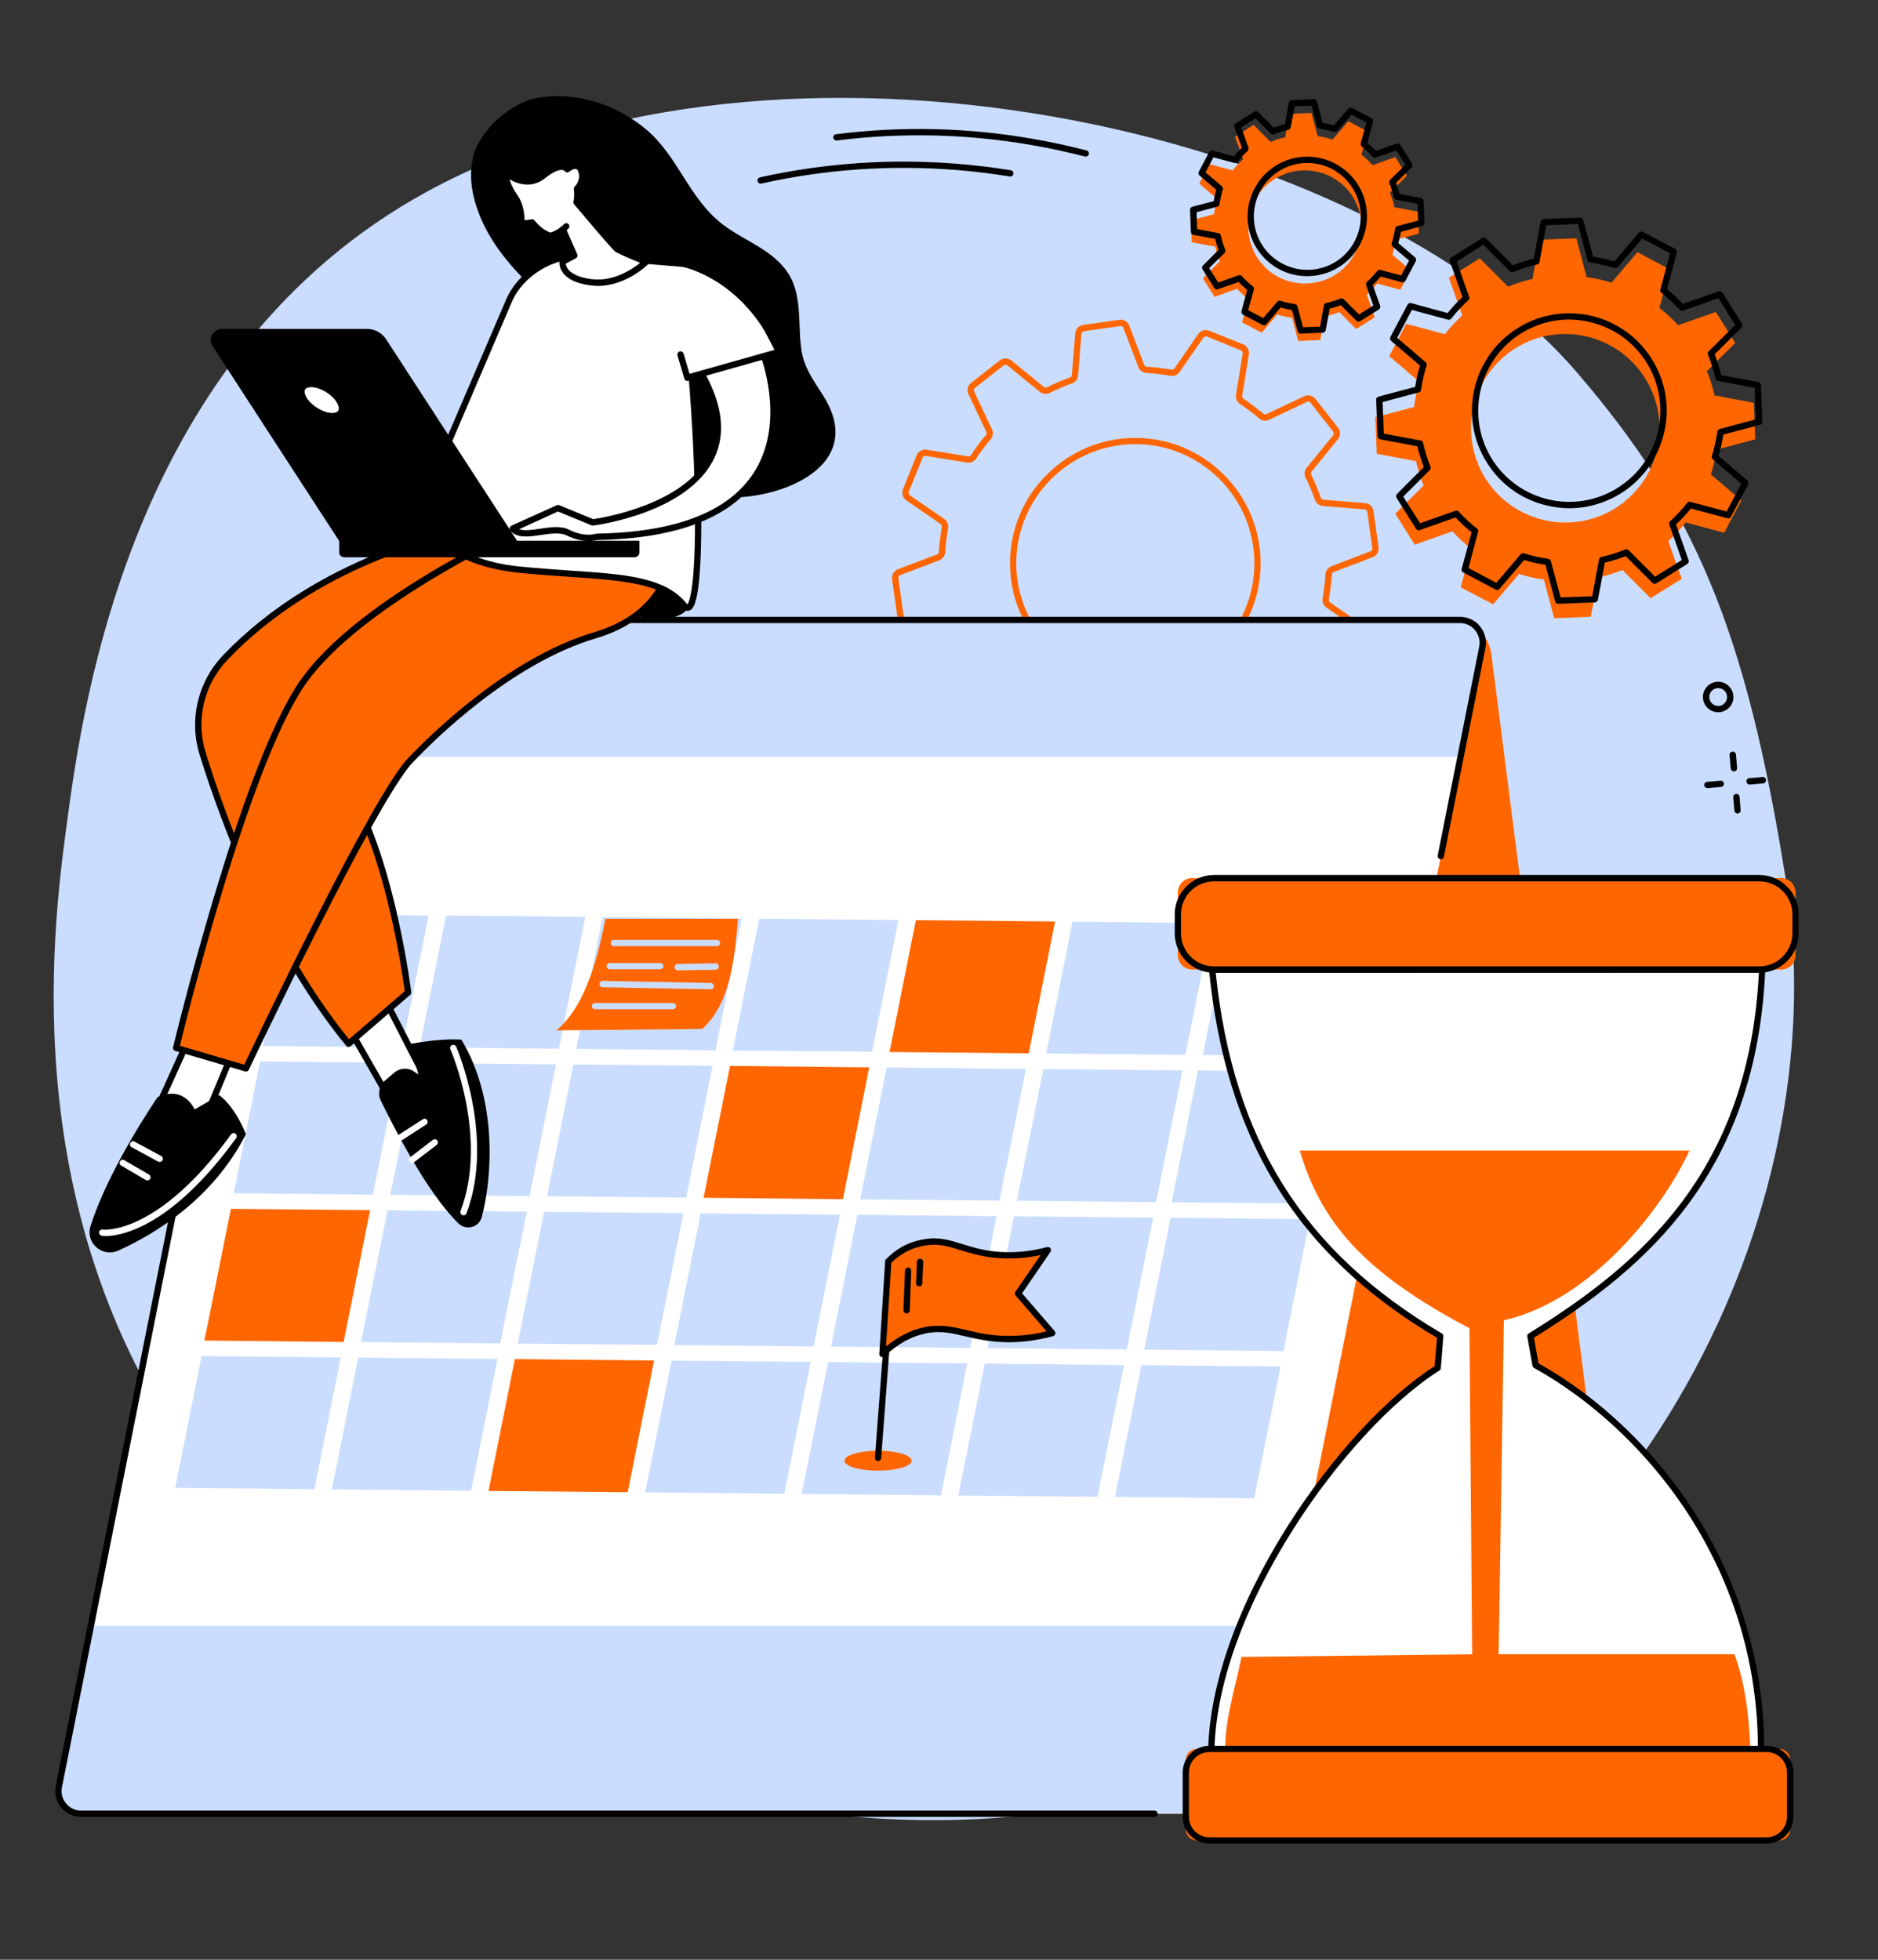 <svg xmlns="http://www.w3.org/2000/svg" xmlns:xlink="http://www.w3.org/1999/xlink" width="69" zoomAndPan="magnify" viewBox="0 0 51.75 54" height="72" preserveAspectRatio="xMidYMid meet" version="1.0"><rect x="0" y="0" width="51.75" height="54" fill="#333333" stroke="none"/><defs><clipPath id="ba76e74f92"><path d="M 9.918 18.93 L 10.266 18.93 L 10.266 19.18 L 9.918 19.18 Z M 9.918 18.93 " clip-rule="nonzero"/></clipPath><clipPath id="f0ca73fb4e"><path d="M 10.246 19.094 C 9.586 19.316 10.172 18.949 10.172 18.949 " clip-rule="nonzero"/></clipPath></defs><path fill="#caddff" d="M 11.766 5.281 C 21.434 0 37.543 3.387 43.457 10.266 C 46.68 14.016 48.105 17.297 49.211 24.246 C 50.582 32.875 45.723 43.672 35.43 48.148 C 24.223 53.016 11.695 48.402 5.832 40.91 C 0.348 33.902 1.445 25.656 1.84 22.707 C 2.297 19.25 3.668 9.703 11.766 5.281 " fill-opacity="1" fill-rule="nonzero"/><path fill="#ff6600" d="M 31.285 12.238 C 29.477 12.238 28.004 13.711 28.004 15.52 C 28.004 17.328 29.477 18.801 31.285 18.801 C 33.094 18.801 34.566 17.328 34.566 15.52 C 34.566 13.711 33.094 12.238 31.285 12.238 Z M 31.285 18.973 C 29.379 18.973 27.832 17.426 27.832 15.52 C 27.832 13.617 29.379 12.066 31.285 12.066 C 33.188 12.066 34.738 13.617 34.738 15.52 C 34.738 17.426 33.188 18.973 31.285 18.973 Z M 30.273 20.68 C 30.289 20.68 30.305 20.684 30.32 20.684 C 30.535 20.723 30.754 20.75 30.977 20.762 C 31.078 20.77 31.168 20.832 31.203 20.926 L 31.609 22.004 C 31.625 22.039 31.66 22.062 31.699 22.055 L 32.695 21.914 C 32.734 21.91 32.766 21.879 32.766 21.84 L 32.859 20.691 C 32.871 20.594 32.938 20.504 33.031 20.473 C 33.242 20.398 33.445 20.312 33.641 20.215 C 33.73 20.168 33.84 20.18 33.918 20.246 L 34.805 20.973 C 34.836 20.996 34.879 20.996 34.91 20.973 L 35.703 20.352 C 35.734 20.328 35.742 20.285 35.727 20.25 L 35.234 19.211 C 35.191 19.121 35.207 19.012 35.273 18.934 C 35.414 18.766 35.547 18.59 35.668 18.406 C 35.723 18.32 35.824 18.277 35.922 18.293 L 37.059 18.477 C 37.098 18.484 37.133 18.465 37.148 18.426 L 37.523 17.492 C 37.539 17.457 37.527 17.418 37.496 17.395 L 36.551 16.742 C 36.469 16.684 36.426 16.582 36.445 16.484 C 36.484 16.27 36.512 16.047 36.523 15.828 C 36.531 15.727 36.594 15.637 36.688 15.602 L 37.762 15.191 C 37.801 15.18 37.82 15.141 37.816 15.105 L 37.676 14.105 C 37.672 14.066 37.641 14.039 37.602 14.035 L 36.453 13.941 C 36.355 13.934 36.266 13.867 36.234 13.77 C 36.16 13.562 36.074 13.355 35.977 13.164 C 35.93 13.07 35.941 12.965 36.008 12.887 L 36.734 11.996 C 36.758 11.965 36.758 11.922 36.734 11.891 L 36.113 11.098 C 36.09 11.066 36.047 11.059 36.012 11.074 L 34.973 11.566 C 34.883 11.609 34.773 11.594 34.695 11.531 C 34.531 11.387 34.352 11.254 34.172 11.133 C 34.086 11.078 34.043 10.977 34.059 10.879 L 34.242 9.742 C 34.25 9.703 34.227 9.668 34.191 9.652 L 33.258 9.273 C 33.223 9.262 33.18 9.273 33.16 9.305 L 32.504 10.25 C 32.449 10.332 32.348 10.375 32.246 10.355 C 32.035 10.316 31.812 10.289 31.594 10.277 C 31.492 10.27 31.402 10.207 31.367 10.113 L 30.957 9.035 C 30.945 9 30.91 8.98 30.871 8.984 L 29.875 9.125 C 29.836 9.133 29.805 9.16 29.801 9.199 L 29.707 10.348 C 29.699 10.449 29.633 10.535 29.535 10.566 C 29.328 10.641 29.125 10.727 28.93 10.824 C 28.84 10.871 28.73 10.859 28.652 10.797 L 27.762 10.07 C 27.734 10.043 27.691 10.043 27.66 10.066 L 26.867 10.688 C 26.836 10.715 26.824 10.754 26.844 10.789 L 27.336 11.832 C 27.379 11.922 27.363 12.031 27.297 12.105 C 27.156 12.273 27.023 12.449 26.902 12.633 C 26.848 12.719 26.746 12.762 26.645 12.746 L 25.512 12.562 C 25.473 12.555 25.434 12.578 25.422 12.613 L 25.043 13.547 C 25.031 13.582 25.043 13.625 25.074 13.648 L 26.02 14.301 C 26.102 14.355 26.141 14.457 26.125 14.559 C 26.086 14.77 26.059 14.992 26.047 15.215 C 26.039 15.316 25.977 15.402 25.883 15.438 L 24.805 15.848 C 24.77 15.859 24.746 15.898 24.754 15.938 L 24.895 16.934 C 24.898 16.973 24.93 17.004 24.969 17.004 L 26.117 17.098 C 26.215 17.105 26.301 17.176 26.336 17.27 C 26.41 17.48 26.496 17.684 26.594 17.879 C 26.637 17.969 26.625 18.078 26.562 18.156 L 25.836 19.047 C 25.812 19.074 25.812 19.117 25.836 19.148 L 26.457 19.941 C 26.48 19.973 26.523 19.984 26.559 19.965 L 27.598 19.473 C 27.688 19.43 27.797 19.445 27.871 19.512 C 28.039 19.652 28.219 19.785 28.398 19.906 C 28.484 19.961 28.527 20.062 28.512 20.164 L 28.328 21.297 C 28.32 21.336 28.344 21.375 28.379 21.391 L 29.312 21.766 C 29.348 21.781 29.391 21.766 29.41 21.734 L 30.062 20.789 C 30.113 20.719 30.191 20.68 30.273 20.68 Z M 31.688 22.23 C 31.582 22.23 31.488 22.168 31.449 22.066 L 31.039 20.988 C 31.027 20.961 31 20.938 30.969 20.938 C 30.738 20.922 30.512 20.895 30.289 20.855 C 30.258 20.852 30.227 20.863 30.207 20.891 L 29.555 21.836 C 29.484 21.934 29.359 21.973 29.246 21.926 L 28.312 21.551 C 28.199 21.504 28.137 21.391 28.156 21.27 L 28.34 20.133 C 28.348 20.102 28.332 20.07 28.305 20.051 C 28.113 19.93 27.934 19.789 27.758 19.645 C 27.734 19.621 27.699 19.617 27.672 19.629 L 26.633 20.121 C 26.523 20.176 26.395 20.145 26.32 20.051 L 25.699 19.258 C 25.625 19.16 25.625 19.027 25.703 18.934 L 26.43 18.043 C 26.449 18.02 26.453 17.984 26.438 17.957 C 26.336 17.754 26.246 17.543 26.172 17.328 C 26.16 17.297 26.133 17.273 26.102 17.273 L 24.957 17.18 C 24.836 17.168 24.738 17.078 24.723 16.957 L 24.582 15.961 C 24.562 15.84 24.633 15.727 24.746 15.684 L 25.82 15.277 C 25.848 15.266 25.871 15.238 25.871 15.203 C 25.887 14.977 25.914 14.746 25.953 14.527 C 25.961 14.492 25.945 14.461 25.922 14.441 L 24.977 13.789 C 24.875 13.723 24.84 13.594 24.883 13.48 L 25.258 12.547 C 25.305 12.438 25.418 12.371 25.539 12.391 L 26.676 12.574 C 26.707 12.582 26.738 12.566 26.758 12.539 C 26.879 12.348 27.02 12.164 27.164 11.992 C 27.188 11.969 27.191 11.934 27.18 11.906 L 26.688 10.863 C 26.633 10.754 26.664 10.625 26.758 10.551 L 27.551 9.93 C 27.648 9.855 27.777 9.859 27.871 9.934 L 28.762 10.66 C 28.789 10.68 28.82 10.684 28.852 10.672 C 29.051 10.57 29.262 10.48 29.48 10.402 C 29.512 10.395 29.531 10.367 29.535 10.332 L 29.629 9.188 C 29.637 9.066 29.73 8.969 29.848 8.953 L 30.844 8.812 C 30.965 8.793 31.078 8.863 31.121 8.977 L 31.527 10.051 C 31.539 10.082 31.57 10.102 31.602 10.105 C 31.832 10.117 32.059 10.145 32.277 10.184 C 32.312 10.191 32.344 10.18 32.363 10.152 L 33.016 9.207 C 33.082 9.105 33.211 9.07 33.324 9.113 L 34.258 9.488 C 34.367 9.535 34.434 9.652 34.414 9.77 L 34.23 10.906 C 34.223 10.938 34.238 10.969 34.266 10.988 C 34.453 11.113 34.637 11.25 34.809 11.398 C 34.836 11.418 34.867 11.426 34.898 11.41 L 35.938 10.918 C 36.047 10.867 36.176 10.895 36.25 10.992 L 36.871 11.785 C 36.945 11.879 36.945 12.012 36.867 12.105 L 36.141 12.996 C 36.121 13.02 36.117 13.055 36.133 13.086 C 36.234 13.285 36.32 13.496 36.398 13.711 C 36.41 13.746 36.438 13.766 36.469 13.77 L 37.613 13.863 C 37.734 13.871 37.832 13.961 37.848 14.082 L 37.988 15.078 C 38.004 15.199 37.938 15.312 37.824 15.355 L 36.75 15.762 C 36.719 15.773 36.699 15.805 36.699 15.836 C 36.684 16.066 36.656 16.293 36.617 16.516 C 36.609 16.547 36.625 16.578 36.648 16.598 L 37.594 17.25 C 37.695 17.32 37.73 17.445 37.688 17.559 L 37.309 18.492 C 37.266 18.605 37.148 18.668 37.031 18.648 L 35.895 18.465 C 35.863 18.461 35.832 18.473 35.812 18.504 C 35.688 18.691 35.551 18.875 35.402 19.047 C 35.383 19.074 35.379 19.105 35.391 19.137 L 35.883 20.176 C 35.934 20.285 35.906 20.414 35.809 20.488 L 35.016 21.109 C 34.922 21.184 34.789 21.184 34.695 21.105 L 33.809 20.379 C 33.781 20.359 33.746 20.355 33.719 20.371 C 33.516 20.473 33.305 20.559 33.09 20.637 C 33.059 20.648 33.035 20.676 33.035 20.707 L 32.941 21.855 C 32.93 21.973 32.84 22.07 32.719 22.086 L 31.723 22.227 C 31.711 22.23 31.699 22.23 31.688 22.23 " fill-opacity="1" fill-rule="nonzero"/><path fill="#ff6600" d="M 34.637 7.086 C 34.18 6.355 34.398 5.395 35.125 4.934 C 35.855 4.477 36.816 4.695 37.277 5.422 C 37.734 6.152 37.516 7.113 36.789 7.574 C 36.059 8.031 35.098 7.812 34.637 7.086 Z M 37.371 9.066 L 37.883 8.742 L 37.664 8.121 C 37.77 8.023 37.863 7.922 37.949 7.812 L 38.586 7.984 L 38.871 7.449 L 38.367 7.016 C 38.41 6.883 38.441 6.746 38.461 6.605 L 39.098 6.438 L 39.078 5.832 L 38.426 5.711 C 38.398 5.574 38.355 5.441 38.301 5.309 L 38.77 4.84 L 38.449 4.328 L 37.824 4.551 C 37.727 4.445 37.625 4.348 37.516 4.262 L 37.688 3.625 L 37.152 3.34 L 36.723 3.844 C 36.586 3.801 36.449 3.77 36.309 3.75 L 36.141 3.113 L 35.535 3.137 L 35.414 3.785 C 35.277 3.812 35.145 3.855 35.012 3.91 L 34.543 3.441 L 34.031 3.766 L 34.254 4.387 C 34.148 4.484 34.051 4.586 33.965 4.695 L 33.328 4.523 L 33.047 5.059 L 33.547 5.488 C 33.504 5.625 33.473 5.762 33.453 5.902 L 32.816 6.07 L 32.84 6.676 L 33.488 6.797 C 33.52 6.934 33.559 7.066 33.613 7.199 L 33.145 7.668 L 33.469 8.18 L 34.09 7.957 C 34.188 8.062 34.289 8.16 34.398 8.246 L 34.227 8.883 L 34.766 9.168 L 35.195 8.664 C 35.328 8.707 35.465 8.738 35.605 8.758 L 35.773 9.395 L 36.379 9.371 L 36.5 8.723 C 36.637 8.695 36.77 8.652 36.902 8.598 L 37.371 9.066 " fill-opacity="1" fill-rule="nonzero"/><path fill="#000000" d="M 34.777 6.746 C 35.211 7.434 36.121 7.641 36.809 7.211 C 37.496 6.777 37.703 5.867 37.27 5.18 C 37.059 4.848 36.734 4.613 36.352 4.527 C 35.965 4.441 35.57 4.508 35.238 4.719 C 34.551 5.148 34.344 6.062 34.777 6.746 Z M 36.027 7.609 C 35.902 7.609 35.781 7.598 35.66 7.57 C 35.23 7.473 34.863 7.211 34.629 6.84 C 34.148 6.07 34.379 5.055 35.148 4.57 C 35.52 4.336 35.961 4.262 36.387 4.359 C 36.816 4.457 37.184 4.715 37.418 5.086 C 37.898 5.855 37.668 6.871 36.902 7.355 C 36.633 7.523 36.332 7.609 36.027 7.609 Z M 35.258 8.285 C 35.27 8.285 35.277 8.285 35.285 8.289 C 35.414 8.332 35.547 8.359 35.684 8.379 C 35.719 8.387 35.746 8.41 35.754 8.445 L 35.906 9.016 L 36.375 9 L 36.48 8.418 C 36.488 8.383 36.516 8.355 36.547 8.348 C 36.68 8.32 36.809 8.277 36.938 8.227 C 36.969 8.215 37.008 8.223 37.031 8.246 L 37.449 8.664 L 37.844 8.418 L 37.645 7.859 C 37.637 7.824 37.645 7.789 37.672 7.766 C 37.773 7.672 37.863 7.57 37.949 7.469 C 37.969 7.441 38.004 7.426 38.039 7.438 L 38.609 7.59 L 38.828 7.18 L 38.375 6.793 C 38.352 6.77 38.34 6.734 38.352 6.699 C 38.391 6.57 38.422 6.438 38.441 6.305 C 38.445 6.27 38.469 6.242 38.504 6.23 L 39.078 6.078 L 39.059 5.613 L 38.477 5.508 C 38.441 5.5 38.414 5.473 38.406 5.438 C 38.379 5.309 38.34 5.176 38.289 5.051 C 38.273 5.02 38.281 4.98 38.305 4.957 L 38.727 4.539 L 38.477 4.145 L 37.918 4.34 C 37.887 4.352 37.848 4.344 37.824 4.316 C 37.734 4.215 37.633 4.121 37.527 4.039 C 37.5 4.02 37.488 3.98 37.496 3.949 L 37.652 3.379 L 37.238 3.16 L 36.852 3.609 C 36.832 3.637 36.793 3.648 36.762 3.637 C 36.633 3.598 36.5 3.566 36.363 3.547 C 36.328 3.543 36.301 3.516 36.293 3.484 L 36.141 2.91 L 35.676 2.93 L 35.566 3.512 C 35.559 3.543 35.535 3.57 35.5 3.578 C 35.367 3.605 35.238 3.648 35.109 3.699 C 35.078 3.715 35.039 3.707 35.016 3.68 L 34.598 3.262 L 34.203 3.512 L 34.402 4.066 C 34.414 4.102 34.402 4.137 34.379 4.16 C 34.277 4.254 34.184 4.355 34.102 4.461 C 34.078 4.488 34.043 4.5 34.008 4.488 L 33.438 4.336 L 33.219 4.75 L 33.672 5.133 C 33.695 5.156 33.707 5.191 33.695 5.227 C 33.656 5.355 33.625 5.488 33.605 5.621 C 33.602 5.656 33.578 5.688 33.543 5.695 L 32.973 5.848 L 32.988 6.312 L 33.57 6.422 C 33.605 6.426 33.633 6.453 33.641 6.488 C 33.668 6.617 33.707 6.75 33.762 6.875 C 33.773 6.91 33.766 6.945 33.742 6.973 L 33.32 7.387 L 33.57 7.785 L 34.129 7.586 C 34.16 7.574 34.199 7.582 34.223 7.609 C 34.312 7.711 34.414 7.805 34.52 7.887 C 34.547 7.91 34.559 7.945 34.551 7.977 L 34.395 8.547 L 34.809 8.766 L 35.195 8.316 C 35.211 8.297 35.234 8.285 35.258 8.285 Z M 35.84 9.191 C 35.801 9.191 35.766 9.168 35.758 9.129 L 35.602 8.543 C 35.496 8.527 35.391 8.504 35.289 8.473 L 34.895 8.934 C 34.871 8.965 34.824 8.973 34.789 8.953 L 34.254 8.672 C 34.219 8.652 34.199 8.609 34.211 8.57 L 34.367 7.988 C 34.285 7.922 34.207 7.848 34.133 7.77 L 33.562 7.969 C 33.523 7.984 33.48 7.969 33.461 7.934 L 33.137 7.422 C 33.117 7.387 33.121 7.344 33.148 7.316 L 33.578 6.887 C 33.539 6.785 33.508 6.684 33.484 6.582 L 32.887 6.473 C 32.848 6.465 32.82 6.43 32.816 6.391 L 32.793 5.785 C 32.793 5.742 32.82 5.707 32.859 5.695 L 33.445 5.543 C 33.461 5.438 33.484 5.332 33.516 5.23 L 33.055 4.836 C 33.023 4.809 33.016 4.766 33.035 4.73 L 33.316 4.195 C 33.336 4.156 33.379 4.141 33.418 4.148 L 34 4.309 C 34.066 4.227 34.141 4.148 34.219 4.07 L 34.016 3.504 C 34.004 3.465 34.016 3.422 34.051 3.398 L 34.562 3.078 C 34.598 3.055 34.645 3.062 34.672 3.09 L 35.098 3.516 C 35.199 3.48 35.305 3.445 35.406 3.422 L 35.516 2.828 C 35.523 2.789 35.559 2.758 35.598 2.758 L 36.203 2.734 C 36.242 2.73 36.281 2.758 36.289 2.801 L 36.445 3.383 C 36.551 3.402 36.656 3.426 36.758 3.453 L 37.152 2.996 C 37.176 2.965 37.223 2.953 37.258 2.973 L 37.793 3.258 C 37.828 3.273 37.848 3.316 37.836 3.355 L 37.68 3.938 C 37.762 4.008 37.84 4.078 37.914 4.156 L 38.484 3.957 C 38.523 3.941 38.566 3.957 38.586 3.992 L 38.91 4.504 C 38.93 4.539 38.926 4.582 38.898 4.613 L 38.469 5.039 C 38.508 5.141 38.539 5.242 38.566 5.344 L 39.16 5.457 C 39.199 5.461 39.227 5.496 39.23 5.539 L 39.254 6.141 C 39.254 6.184 39.227 6.219 39.188 6.23 L 38.605 6.387 C 38.586 6.492 38.562 6.594 38.531 6.699 L 38.992 7.09 C 39.023 7.117 39.031 7.16 39.012 7.199 L 38.73 7.734 C 38.711 7.77 38.668 7.785 38.629 7.777 L 38.047 7.621 C 37.98 7.699 37.906 7.781 37.828 7.855 L 38.031 8.426 C 38.043 8.461 38.031 8.504 37.996 8.527 L 37.484 8.848 C 37.449 8.871 37.402 8.867 37.375 8.836 L 36.949 8.41 C 36.848 8.449 36.746 8.48 36.641 8.504 L 36.531 9.098 C 36.523 9.137 36.488 9.168 36.449 9.168 L 35.844 9.191 C 35.844 9.191 35.844 9.191 35.84 9.191 " fill-opacity="1" fill-rule="nonzero"/><path fill="#ff6600" d="M 40.934 13.184 C 40.172 11.973 40.535 10.367 41.75 9.602 C 42.961 8.84 44.566 9.203 45.328 10.418 C 46.094 11.633 45.73 13.234 44.516 14 C 43.301 14.762 41.699 14.398 40.934 13.184 Z M 45.484 16.484 L 46.34 15.949 L 45.973 14.91 C 46.148 14.75 46.309 14.578 46.449 14.395 L 47.512 14.68 L 47.984 13.789 L 47.145 13.074 C 47.215 12.852 47.27 12.621 47.301 12.391 L 48.367 12.105 L 48.328 11.098 L 47.246 10.895 C 47.195 10.668 47.125 10.445 47.035 10.227 L 47.816 9.449 L 47.281 8.594 L 46.242 8.961 C 46.082 8.785 45.91 8.625 45.727 8.484 L 46.012 7.422 L 45.121 6.949 L 44.406 7.789 C 44.18 7.719 43.953 7.664 43.719 7.633 L 43.438 6.566 L 42.43 6.605 L 42.227 7.688 C 42 7.738 41.777 7.809 41.555 7.898 L 40.777 7.117 L 39.926 7.652 L 40.293 8.691 C 40.117 8.852 39.957 9.023 39.812 9.207 L 38.75 8.922 L 38.281 9.812 L 39.117 10.527 C 39.047 10.754 38.996 10.98 38.965 11.215 L 37.898 11.496 L 37.938 12.504 L 39.02 12.707 C 39.07 12.934 39.137 13.156 39.227 13.379 L 38.449 14.156 L 38.984 15.008 L 40.023 14.641 C 40.184 14.816 40.355 14.977 40.539 15.121 L 40.25 16.184 L 41.145 16.652 L 41.859 15.816 C 42.082 15.887 42.312 15.938 42.543 15.969 L 42.828 17.035 L 43.836 16.996 L 44.035 15.914 C 44.262 15.863 44.488 15.793 44.707 15.707 L 45.484 16.484 " fill-opacity="1" fill-rule="nonzero"/><path fill="#000000" d="M 43.238 8.805 C 42.77 8.805 42.309 8.938 41.906 9.191 C 40.734 9.93 40.383 11.484 41.117 12.656 C 41.477 13.223 42.031 13.617 42.688 13.766 C 43.34 13.914 44.012 13.797 44.578 13.441 C 45.148 13.082 45.543 12.527 45.691 11.875 C 45.84 11.219 45.723 10.547 45.367 9.98 C 45.008 9.414 44.453 9.02 43.797 8.871 C 43.613 8.828 43.426 8.805 43.238 8.805 Z M 43.246 14.004 C 43.047 14.004 42.848 13.98 42.648 13.934 C 41.949 13.777 41.352 13.355 40.973 12.746 C 40.184 11.496 40.559 9.836 41.812 9.047 C 42.418 8.664 43.137 8.543 43.836 8.699 C 44.535 8.859 45.133 9.281 45.512 9.887 C 45.895 10.492 46.02 11.211 45.859 11.91 C 45.699 12.609 45.277 13.207 44.672 13.59 C 44.238 13.859 43.746 14.004 43.246 14.004 Z M 41.969 15.242 C 41.98 15.242 41.988 15.246 41.996 15.246 C 42.215 15.316 42.441 15.367 42.668 15.398 C 42.699 15.406 42.73 15.43 42.738 15.465 L 43.004 16.461 L 43.875 16.43 L 44.062 15.414 C 44.066 15.379 44.094 15.352 44.129 15.348 C 44.348 15.297 44.57 15.23 44.785 15.141 C 44.816 15.129 44.855 15.137 44.879 15.16 L 45.609 15.891 L 46.344 15.43 L 46 14.453 C 45.988 14.422 45.996 14.387 46.023 14.363 C 46.195 14.203 46.352 14.035 46.492 13.859 C 46.512 13.828 46.551 13.816 46.582 13.828 L 47.578 14.094 L 47.984 13.328 L 47.199 12.656 C 47.172 12.633 47.164 12.598 47.172 12.562 C 47.242 12.344 47.293 12.117 47.324 11.895 C 47.328 11.859 47.355 11.828 47.391 11.82 L 48.387 11.555 L 48.352 10.688 L 47.34 10.496 C 47.305 10.492 47.277 10.465 47.27 10.43 C 47.223 10.211 47.152 9.988 47.066 9.773 C 47.055 9.742 47.062 9.703 47.086 9.68 L 47.816 8.953 L 47.352 8.215 L 46.379 8.559 C 46.348 8.57 46.309 8.562 46.285 8.535 C 46.129 8.363 45.961 8.207 45.781 8.066 C 45.754 8.047 45.742 8.012 45.754 7.977 L 46.02 6.98 L 45.25 6.574 L 44.582 7.359 C 44.559 7.387 44.52 7.398 44.488 7.387 C 44.27 7.316 44.043 7.266 43.816 7.234 C 43.781 7.23 43.754 7.203 43.746 7.172 L 43.48 6.172 L 42.609 6.207 L 42.422 7.219 C 42.418 7.254 42.391 7.281 42.355 7.289 C 42.137 7.336 41.914 7.406 41.699 7.492 C 41.668 7.508 41.629 7.5 41.605 7.473 L 40.875 6.742 L 40.141 7.207 L 40.484 8.18 C 40.496 8.211 40.488 8.25 40.461 8.273 C 40.289 8.43 40.133 8.598 39.992 8.777 C 39.973 8.805 39.934 8.816 39.902 8.809 L 38.906 8.539 L 38.5 9.309 L 39.285 9.98 C 39.312 10 39.324 10.039 39.312 10.07 C 39.242 10.289 39.191 10.516 39.16 10.742 C 39.152 10.777 39.129 10.805 39.094 10.812 L 38.098 11.078 L 38.133 11.949 L 39.145 12.137 C 39.18 12.141 39.207 12.168 39.215 12.203 C 39.262 12.422 39.332 12.645 39.418 12.859 C 39.43 12.895 39.426 12.93 39.398 12.953 L 38.668 13.684 L 39.133 14.418 L 40.105 14.074 C 40.137 14.062 40.176 14.074 40.199 14.098 C 40.355 14.27 40.523 14.43 40.703 14.566 C 40.73 14.59 40.742 14.625 40.73 14.656 L 40.465 15.652 L 41.234 16.059 L 41.902 15.273 C 41.922 15.254 41.945 15.242 41.969 15.242 Z M 42.938 16.637 C 42.898 16.637 42.863 16.613 42.855 16.574 L 42.586 15.562 C 42.387 15.535 42.191 15.488 42 15.43 L 41.32 16.227 C 41.293 16.258 41.25 16.266 41.215 16.246 L 40.32 15.773 C 40.285 15.758 40.266 15.715 40.277 15.676 L 40.551 14.668 C 40.395 14.543 40.246 14.406 40.109 14.258 L 39.125 14.605 C 39.086 14.621 39.043 14.605 39.02 14.57 L 38.484 13.719 C 38.461 13.684 38.469 13.637 38.496 13.609 L 39.234 12.871 C 39.164 12.684 39.102 12.488 39.055 12.297 L 38.031 12.105 C 37.992 12.098 37.961 12.066 37.961 12.023 L 37.922 11.016 C 37.918 10.977 37.945 10.938 37.984 10.93 L 38.996 10.66 C 39.027 10.461 39.07 10.266 39.129 10.074 L 38.336 9.395 C 38.305 9.367 38.293 9.324 38.312 9.289 L 38.785 8.395 C 38.805 8.359 38.844 8.344 38.883 8.352 L 39.891 8.625 C 40.016 8.469 40.152 8.32 40.301 8.184 L 39.953 7.199 C 39.938 7.16 39.953 7.117 39.988 7.098 L 40.844 6.559 C 40.875 6.535 40.922 6.543 40.949 6.57 L 41.688 7.309 C 41.875 7.238 42.07 7.176 42.262 7.133 L 42.453 6.105 C 42.461 6.066 42.496 6.035 42.535 6.035 L 43.543 5.996 C 43.582 5.996 43.621 6.02 43.629 6.062 L 43.898 7.07 C 44.098 7.102 44.293 7.145 44.484 7.203 L 45.164 6.41 C 45.191 6.379 45.234 6.371 45.27 6.391 L 46.164 6.859 C 46.199 6.879 46.219 6.922 46.207 6.961 L 45.934 7.965 C 46.09 8.09 46.238 8.227 46.375 8.375 L 47.359 8.027 C 47.398 8.016 47.441 8.027 47.465 8.062 L 48 8.918 C 48.023 8.953 48.016 8.996 47.988 9.027 L 47.25 9.762 C 47.32 9.953 47.383 10.145 47.43 10.336 L 48.453 10.527 C 48.492 10.535 48.523 10.57 48.523 10.609 L 48.562 11.617 C 48.566 11.66 48.539 11.695 48.5 11.707 L 47.488 11.973 C 47.457 12.172 47.414 12.367 47.355 12.559 L 48.148 13.238 C 48.18 13.266 48.188 13.309 48.172 13.348 L 47.699 14.238 C 47.68 14.273 47.641 14.293 47.602 14.281 L 46.594 14.012 C 46.469 14.164 46.332 14.312 46.184 14.449 L 46.531 15.438 C 46.547 15.473 46.531 15.516 46.496 15.539 L 45.641 16.074 C 45.609 16.098 45.562 16.094 45.535 16.062 L 44.797 15.324 C 44.609 15.398 44.414 15.457 44.223 15.504 L 44.031 16.527 C 44.023 16.566 43.988 16.598 43.949 16.598 L 42.941 16.637 C 42.941 16.637 42.938 16.637 42.938 16.637 " fill-opacity="1" fill-rule="nonzero"/><path fill="#ff6600" d="M 40.051 17.086 L 26.305 17.086 L 33.145 48.629 L 44.18 48.629 C 44.629 48.629 44.961 48.238 44.902 47.781 L 44.023 40.883 L 41.094 18.012 C 41.031 17.504 40.551 17.086 40.051 17.086 " fill-opacity="1" fill-rule="nonzero"/><path fill="#ffffff" d="M 38.699 28.605 L 34.543 49.473 C 34.488 49.766 34.23 49.977 33.93 49.977 L 2.234 49.977 C 1.84 49.977 1.543 49.617 1.621 49.227 L 7.922 17.586 C 7.98 17.293 8.238 17.082 8.539 17.082 L 40.23 17.082 C 40.625 17.082 40.922 17.441 40.848 17.828 L 39.125 26.508 L 38.699 28.605 " fill-opacity="1" fill-rule="nonzero"/><path fill="#ff6600" d="M 5.633 36.938 L 6.363 33.309 L 10.199 33.344 L 9.469 36.977 L 5.633 36.938 " fill-opacity="1" fill-rule="nonzero"/><path fill="#caddff" d="M 9.949 36.98 L 10.68 33.348 L 14.516 33.387 L 13.785 37.016 L 9.949 36.98 " fill-opacity="1" fill-rule="nonzero"/><path fill="#caddff" d="M 14.266 37.023 L 14.992 33.391 L 18.832 33.426 L 18.102 37.059 L 14.266 37.023 " fill-opacity="1" fill-rule="nonzero"/><path fill="#caddff" d="M 18.582 37.062 L 19.309 33.434 L 23.145 33.469 L 22.418 37.102 L 18.582 37.062 " fill-opacity="1" fill-rule="nonzero"/><path fill="#caddff" d="M 22.898 37.105 L 23.625 33.473 L 27.461 33.512 L 26.734 37.141 L 22.898 37.105 " fill-opacity="1" fill-rule="nonzero"/><path fill="#caddff" d="M 27.215 37.148 L 27.941 33.516 L 31.777 33.551 L 31.051 37.184 L 27.215 37.148 " fill-opacity="1" fill-rule="nonzero"/><path fill="#caddff" d="M 31.531 37.188 L 32.258 33.555 L 36.094 33.594 L 35.367 37.227 L 31.531 37.188 " fill-opacity="1" fill-rule="nonzero"/><path fill="#caddff" d="M 4.828 40.996 L 5.555 37.367 L 9.391 37.402 L 8.664 41.035 L 4.828 40.996 " fill-opacity="1" fill-rule="nonzero"/><path fill="#caddff" d="M 9.145 41.039 L 9.871 37.406 L 13.707 37.445 L 12.98 41.078 L 9.145 41.039 " fill-opacity="1" fill-rule="nonzero"/><path fill="#ff6600" d="M 13.461 41.082 L 14.188 37.449 L 18.023 37.488 L 17.297 41.117 L 13.461 41.082 " fill-opacity="1" fill-rule="nonzero"/><path fill="#caddff" d="M 17.777 41.121 L 18.504 37.492 L 22.34 37.527 L 21.613 41.16 L 17.777 41.121 " fill-opacity="1" fill-rule="nonzero"/><path fill="#caddff" d="M 22.09 41.164 L 22.82 37.531 L 26.656 37.57 L 25.93 41.203 L 22.09 41.164 " fill-opacity="1" fill-rule="nonzero"/><path fill="#caddff" d="M 26.406 41.207 L 27.137 37.574 L 30.973 37.613 L 30.242 41.242 L 26.406 41.207 " fill-opacity="1" fill-rule="nonzero"/><path fill="#caddff" d="M 30.723 41.246 L 31.453 37.617 L 35.289 37.652 L 34.559 41.285 L 30.723 41.246 " fill-opacity="1" fill-rule="nonzero"/><path fill="#caddff" d="M 7.246 28.82 L 7.977 25.188 L 11.812 25.227 L 11.082 28.855 L 7.246 28.82 " fill-opacity="1" fill-rule="nonzero"/><path fill="#caddff" d="M 11.566 28.859 L 12.293 25.227 L 16.129 25.262 L 15.402 28.895 L 11.566 28.859 " fill-opacity="1" fill-rule="nonzero"/><path fill="#caddff" d="M 15.879 28.902 L 16.605 25.273 L 20.441 25.309 L 19.715 28.941 L 15.879 28.902 " fill-opacity="1" fill-rule="nonzero"/><path fill="#caddff" d="M 20.195 28.945 L 20.922 25.312 L 24.758 25.352 L 24.031 28.98 L 20.195 28.945 " fill-opacity="1" fill-rule="nonzero"/><path fill="#ff6600" d="M 24.512 28.988 L 25.238 25.355 L 29.074 25.391 L 28.348 29.023 L 24.512 28.988 " fill-opacity="1" fill-rule="nonzero"/><path fill="#caddff" d="M 28.828 29.027 L 29.555 25.398 L 33.391 25.434 L 32.664 29.066 L 28.828 29.027 " fill-opacity="1" fill-rule="nonzero"/><path fill="#caddff" d="M 33.145 29.07 L 33.871 25.438 L 37.707 25.477 L 36.98 29.105 L 33.145 29.07 " fill-opacity="1" fill-rule="nonzero"/><path fill="#caddff" d="M 6.441 32.879 L 7.168 29.246 L 11.004 29.285 L 10.277 32.918 L 6.441 32.879 " fill-opacity="1" fill-rule="nonzero"/><path fill="#caddff" d="M 10.758 32.922 L 11.484 29.289 L 15.32 29.328 L 14.594 32.957 L 10.758 32.922 " fill-opacity="1" fill-rule="nonzero"/><path fill="#caddff" d="M 15.074 32.961 L 15.801 29.332 L 19.637 29.367 L 18.91 33 L 15.074 32.961 " fill-opacity="1" fill-rule="nonzero"/><path fill="#ff6600" d="M 19.387 33.004 L 20.117 29.371 L 23.953 29.41 L 23.227 33.043 L 19.387 33.004 " fill-opacity="1" fill-rule="nonzero"/><path fill="#caddff" d="M 23.703 33.047 L 24.434 29.414 L 28.27 29.453 L 27.539 33.082 L 23.703 33.047 " fill-opacity="1" fill-rule="nonzero"/><path fill="#caddff" d="M 32.285 33.129 L 33.012 29.496 L 36.852 29.535 L 36.121 33.164 L 32.285 33.129 " fill-opacity="1" fill-rule="nonzero"/><path fill="#caddff" d="M 28.02 33.086 L 28.75 29.457 L 32.586 29.492 L 31.855 33.125 L 28.02 33.086 " fill-opacity="1" fill-rule="nonzero"/><path fill="#ff6600" d="M 27.52 28.477 C 27.496 28.477 27.469 28.465 27.449 28.441 L 25.859 26.23 C 25.828 26.191 25.84 26.137 25.879 26.109 C 25.918 26.082 25.973 26.09 26 26.129 L 27.59 28.34 C 27.621 28.379 27.609 28.434 27.57 28.461 C 27.559 28.473 27.539 28.477 27.52 28.477 " fill-opacity="1" fill-rule="nonzero"/><path fill="#ff6600" d="M 25.672 28.324 C 25.645 28.324 25.621 28.312 25.602 28.289 C 25.574 28.254 25.578 28.199 25.617 28.168 L 27.879 26.367 C 27.914 26.34 27.969 26.344 28 26.383 C 28.031 26.422 28.023 26.477 27.988 26.504 L 25.727 28.305 C 25.711 28.316 25.691 28.324 25.672 28.324 " fill-opacity="1" fill-rule="nonzero"/><path fill="#ff6600" d="M 22.535 32.418 C 22.508 32.418 22.48 32.406 22.465 32.383 L 20.871 30.172 C 20.844 30.133 20.852 30.082 20.891 30.051 C 20.93 30.023 20.984 30.031 21.012 30.07 L 22.605 32.281 C 22.633 32.32 22.625 32.375 22.586 32.402 C 22.57 32.414 22.555 32.418 22.535 32.418 " fill-opacity="1" fill-rule="nonzero"/><path fill="#ff6600" d="M 20.684 32.266 C 20.66 32.266 20.633 32.254 20.617 32.23 C 20.586 32.195 20.594 32.141 20.633 32.109 L 22.891 30.312 C 22.93 30.281 22.984 30.289 23.016 30.324 C 23.043 30.363 23.039 30.418 23 30.449 L 20.738 32.246 C 20.723 32.258 20.703 32.266 20.684 32.266 " fill-opacity="1" fill-rule="nonzero"/><path fill="#ff6600" d="M 8.797 36.418 C 8.77 36.418 8.742 36.406 8.727 36.383 L 7.133 34.172 C 7.105 34.133 7.113 34.082 7.152 34.051 C 7.191 34.023 7.246 34.031 7.273 34.07 L 8.867 36.281 C 8.895 36.32 8.887 36.375 8.848 36.402 C 8.832 36.414 8.812 36.418 8.797 36.418 " fill-opacity="1" fill-rule="nonzero"/><path fill="#ff6600" d="M 6.945 36.148 C 6.918 36.148 6.895 36.137 6.879 36.117 C 6.848 36.078 6.855 36.023 6.891 35.996 L 9.152 34.195 C 9.191 34.164 9.246 34.172 9.273 34.211 C 9.305 34.246 9.297 34.301 9.262 34.332 L 7 36.129 C 6.984 36.145 6.965 36.148 6.945 36.148 " fill-opacity="1" fill-rule="nonzero"/><path fill="#ff6600" d="M 16.508 40.535 C 16.48 40.535 16.453 40.523 16.434 40.5 L 14.844 38.289 C 14.812 38.25 14.824 38.195 14.863 38.168 C 14.902 38.141 14.957 38.148 14.984 38.188 L 16.578 40.398 C 16.605 40.438 16.598 40.492 16.559 40.52 C 16.543 40.531 16.523 40.535 16.508 40.535 " fill-opacity="1" fill-rule="nonzero"/><path fill="#ff6600" d="M 14.656 40.383 C 14.629 40.383 14.605 40.371 14.59 40.348 C 14.559 40.312 14.562 40.258 14.602 40.227 L 16.863 38.43 C 16.902 38.398 16.957 38.406 16.984 38.441 C 17.016 38.48 17.008 38.535 16.973 38.562 L 14.711 40.363 C 14.695 40.375 14.676 40.383 14.656 40.383 " fill-opacity="1" fill-rule="nonzero"/><path fill="#ff6600" d="M 16.684 25.316 L 20.336 25.316 C 20.234 26.484 20.121 27.648 19.352 28.352 L 15.332 28.391 C 16.051 27.793 16.426 26.648 16.684 25.316 " fill-opacity="1" fill-rule="nonzero"/><path fill="#caddff" d="M 19.758 26.07 L 16.918 26.07 C 16.867 26.07 16.828 26.031 16.828 25.984 C 16.828 25.938 16.867 25.898 16.918 25.898 L 19.758 25.898 C 19.805 25.898 19.844 25.938 19.844 25.984 C 19.844 26.031 19.805 26.07 19.758 26.07 " fill-opacity="1" fill-rule="nonzero"/><path fill="#caddff" d="M 18.191 26.707 L 16.801 26.707 C 16.754 26.707 16.715 26.668 16.715 26.621 C 16.715 26.574 16.754 26.535 16.801 26.535 L 18.191 26.535 C 18.242 26.535 18.281 26.574 18.281 26.621 C 18.281 26.668 18.242 26.707 18.191 26.707 " fill-opacity="1" fill-rule="nonzero"/><path fill="#caddff" d="M 18.676 26.738 C 18.629 26.738 18.59 26.699 18.59 26.652 C 18.586 26.605 18.625 26.566 18.676 26.562 L 19.719 26.543 C 19.766 26.543 19.805 26.582 19.805 26.629 C 19.809 26.676 19.77 26.719 19.719 26.719 L 18.676 26.738 " fill-opacity="1" fill-rule="nonzero"/><path fill="#caddff" d="M 19.582 27.258 L 16.605 27.203 C 16.559 27.199 16.52 27.16 16.52 27.113 C 16.523 27.066 16.562 27.027 16.609 27.027 L 19.586 27.086 C 19.633 27.086 19.672 27.125 19.672 27.176 C 19.672 27.223 19.633 27.258 19.582 27.258 " fill-opacity="1" fill-rule="nonzero"/><path fill="#caddff" d="M 18.539 27.809 L 16.395 27.809 C 16.348 27.809 16.309 27.77 16.309 27.723 C 16.309 27.676 16.348 27.637 16.395 27.637 L 18.539 27.637 C 18.59 27.637 18.629 27.676 18.629 27.723 C 18.629 27.77 18.59 27.809 18.539 27.809 " fill-opacity="1" fill-rule="nonzero"/><path fill="#ff6600" d="M 25.121 40.25 C 25.121 40.402 24.707 40.523 24.195 40.523 C 23.684 40.523 23.27 40.402 23.27 40.25 C 23.27 40.098 23.684 39.973 24.195 39.973 C 24.707 39.973 25.121 40.098 25.121 40.25 " fill-opacity="1" fill-rule="nonzero"/><path fill="#000000" d="M 24.195 40.258 C 24.191 40.258 24.191 40.258 24.188 40.258 C 24.141 40.254 24.105 40.211 24.109 40.164 L 24.516 34.805 C 24.52 34.758 24.562 34.723 24.609 34.727 C 24.656 34.73 24.691 34.77 24.688 34.82 L 24.281 40.176 C 24.277 40.223 24.238 40.258 24.195 40.258 " fill-opacity="1" fill-rule="nonzero"/><path fill="#ff6600" d="M 28.996 36.734 C 28.727 36.809 28.273 36.906 27.719 36.895 C 26.703 36.875 26.262 36.508 25.508 36.652 C 25.223 36.707 24.793 36.855 24.316 37.309 L 24.477 34.754 C 24.703 34.535 25.004 34.309 25.496 34.23 C 26.148 34.125 26.516 34.465 27.371 34.566 C 27.715 34.605 28.227 34.617 28.875 34.445 C 28.602 34.844 28.328 35.242 28.055 35.641 C 28.367 36.004 28.684 36.371 28.996 36.734 " fill-opacity="1" fill-rule="nonzero"/><path fill="#000000" d="M 24.562 34.793 L 24.414 37.102 C 24.758 36.82 25.117 36.641 25.488 36.566 C 25.922 36.484 26.254 36.559 26.633 36.648 C 26.934 36.719 27.27 36.801 27.719 36.809 C 28.094 36.816 28.469 36.773 28.84 36.684 L 27.988 35.699 C 27.961 35.668 27.961 35.625 27.98 35.594 L 28.676 34.582 C 28.227 34.68 27.785 34.699 27.359 34.652 C 26.988 34.609 26.711 34.52 26.461 34.445 C 26.129 34.34 25.863 34.258 25.508 34.316 C 25.043 34.391 24.758 34.605 24.562 34.793 Z M 24.316 37.395 C 24.305 37.395 24.289 37.391 24.277 37.387 C 24.246 37.371 24.227 37.34 24.23 37.305 L 24.391 34.75 C 24.391 34.73 24.402 34.707 24.418 34.695 C 24.633 34.48 24.945 34.227 25.48 34.145 C 25.875 34.078 26.172 34.172 26.512 34.277 C 26.754 34.352 27.027 34.438 27.379 34.48 C 27.852 34.535 28.348 34.496 28.852 34.363 C 28.887 34.352 28.926 34.367 28.945 34.395 C 28.969 34.426 28.969 34.465 28.945 34.496 L 28.164 35.637 L 29.062 36.676 C 29.082 36.699 29.086 36.73 29.078 36.758 C 29.07 36.785 29.047 36.809 29.02 36.816 C 28.59 36.934 28.152 36.992 27.715 36.984 C 27.25 36.973 26.902 36.891 26.594 36.82 C 26.23 36.734 25.918 36.66 25.523 36.738 C 25.125 36.816 24.738 37.027 24.375 37.371 C 24.359 37.387 24.336 37.395 24.316 37.395 " fill-opacity="1" fill-rule="nonzero"/><path fill="#ff6600" d="M 25.023 35.016 L 24.984 36.102 L 25.023 35.016 " fill-opacity="1" fill-rule="nonzero"/><path fill="#000000" d="M 24.984 36.191 C 24.98 36.191 24.98 36.191 24.98 36.191 C 24.934 36.188 24.895 36.148 24.895 36.098 L 24.938 35.012 C 24.938 34.965 24.98 34.926 25.027 34.926 C 25.074 34.93 25.113 34.969 25.109 35.02 L 25.07 36.105 C 25.07 36.152 25.031 36.191 24.984 36.191 " fill-opacity="1" fill-rule="nonzero"/><path fill="#ff6600" d="M 25.328 35.359 L 25.352 34.77 L 25.328 35.359 " fill-opacity="1" fill-rule="nonzero"/><path fill="#000000" d="M 25.328 35.445 C 25.328 35.445 25.324 35.445 25.324 35.445 C 25.277 35.445 25.238 35.402 25.242 35.355 L 25.266 34.766 C 25.27 34.719 25.309 34.68 25.355 34.684 C 25.406 34.684 25.441 34.727 25.441 34.773 L 25.414 35.363 C 25.414 35.41 25.375 35.445 25.328 35.445 " fill-opacity="1" fill-rule="nonzero"/><path fill="#caddff" d="M 40.258 20.852 L 40.848 17.859 C 40.922 17.473 40.625 17.086 40.23 17.086 L 8.539 17.086 C 8.238 17.086 7.98 17.32 7.922 17.613 L 7.285 20.852 L 40.258 20.852 " fill-opacity="1" fill-rule="nonzero"/><path fill="#caddff" d="M 2.504 44.797 L 1.621 49.219 C 1.543 49.605 1.84 49.957 2.234 49.957 L 33.93 49.957 C 34.23 49.957 34.484 49.754 34.543 49.461 L 35.477 44.797 L 2.504 44.797 " fill-opacity="1" fill-rule="nonzero"/><path fill="#000000" d="M 31.816 50.062 L 2.234 50.062 C 2.023 50.062 1.82 49.969 1.684 49.805 C 1.547 49.637 1.496 49.422 1.535 49.211 L 7.836 17.57 C 7.902 17.238 8.199 16.996 8.539 16.996 L 40.23 16.996 C 40.445 16.996 40.648 17.09 40.781 17.254 C 40.918 17.422 40.973 17.637 40.934 17.848 L 39.789 23.605 C 39.781 23.652 39.734 23.684 39.688 23.676 C 39.641 23.664 39.609 23.621 39.617 23.574 L 40.762 17.812 C 40.793 17.652 40.75 17.492 40.648 17.367 C 40.547 17.242 40.395 17.168 40.23 17.168 L 8.539 17.168 C 8.281 17.168 8.059 17.352 8.008 17.605 L 1.707 49.246 C 1.676 49.402 1.715 49.566 1.82 49.691 C 1.922 49.816 2.074 49.891 2.234 49.891 L 31.816 49.891 C 31.863 49.891 31.902 49.93 31.902 49.977 C 31.902 50.023 31.863 50.062 31.816 50.062 " fill-opacity="1" fill-rule="nonzero"/><path fill="#ffffff" d="M 48.559 26.703 C 48.309 32.363 45.238 34.918 42.172 36.816 L 42.316 37.621 C 45.441 39.352 48.602 43.246 48.527 48.383 L 33.379 48.191 C 33.48 44.27 37.035 39.32 39.613 37.695 L 39.688 36.816 C 35.598 34.406 33.844 31.121 33.402 26.715 L 48.559 26.703 " fill-opacity="1" fill-rule="nonzero"/><path fill="#000000" d="M 33.469 48.105 L 48.441 48.293 C 48.48 43.016 45.152 39.289 42.277 37.695 C 42.254 37.684 42.238 37.66 42.23 37.637 L 42.086 36.832 C 42.078 36.797 42.094 36.762 42.125 36.742 C 45.258 34.805 48.195 32.254 48.469 26.789 L 33.5 26.805 C 33.984 31.422 35.91 34.488 39.73 36.742 C 39.762 36.758 39.777 36.793 39.773 36.824 L 39.703 37.699 C 39.699 37.727 39.684 37.754 39.66 37.766 C 38.371 38.582 36.828 40.25 35.641 42.129 C 34.305 44.234 33.535 46.352 33.469 48.105 Z M 48.527 48.469 L 33.379 48.277 C 33.355 48.277 33.332 48.27 33.316 48.25 C 33.301 48.234 33.293 48.211 33.293 48.188 C 33.34 46.387 34.121 44.199 35.492 42.035 C 36.703 40.129 38.211 38.488 39.531 37.645 L 39.598 36.863 C 37.602 35.68 36.129 34.27 35.102 32.559 C 34.133 30.941 33.547 29.035 33.316 26.727 C 33.316 26.699 33.324 26.676 33.34 26.656 C 33.355 26.641 33.379 26.629 33.402 26.629 L 48.559 26.617 C 48.582 26.617 48.605 26.625 48.621 26.641 C 48.641 26.66 48.648 26.684 48.645 26.707 C 48.398 32.285 45.441 34.887 42.27 36.859 L 42.395 37.566 C 44.07 38.5 45.598 39.961 46.695 41.676 C 47.984 43.695 48.648 46.012 48.613 48.383 C 48.613 48.43 48.574 48.469 48.527 48.469 " fill-opacity="1" fill-rule="nonzero"/><path fill="#ff6600" d="M 32.848 26.715 L 49.086 26.715 C 49.301 26.715 49.477 26.539 49.477 26.324 L 49.477 24.59 C 49.477 24.371 49.301 24.195 49.086 24.195 L 32.848 24.195 C 32.633 24.195 32.457 24.371 32.457 24.59 L 32.457 26.324 C 32.457 26.539 32.633 26.715 32.848 26.715 " fill-opacity="1" fill-rule="nonzero"/><path fill="#000000" d="M 33.457 24.285 C 32.953 24.285 32.543 24.691 32.543 25.195 L 32.543 25.715 C 32.543 26.219 32.953 26.629 33.457 26.629 L 48.477 26.629 C 48.98 26.629 49.391 26.219 49.391 25.715 L 49.391 25.195 C 49.391 24.691 48.98 24.285 48.477 24.285 Z M 48.477 26.805 L 33.457 26.805 C 32.855 26.805 32.371 26.316 32.371 25.715 L 32.371 25.195 C 32.371 24.598 32.855 24.109 33.457 24.109 L 48.477 24.109 C 49.074 24.109 49.562 24.598 49.562 25.195 L 49.562 25.715 C 49.562 26.316 49.074 26.805 48.477 26.805 " fill-opacity="1" fill-rule="nonzero"/><path fill="#ff6600" d="M 46.555 31.703 L 35.816 31.703 C 36.402 33.676 37.57 35.062 40.492 36.598 L 40.566 45.582 L 34.211 45.656 C 34.027 46.562 33.699 47.539 33.773 48.43 L 48.234 48.285 C 48.203 47.398 48.125 46.516 47.797 45.582 L 41.297 45.582 L 41.441 36.379 C 43.887 35.824 45.848 33.242 46.555 31.703 " fill-opacity="1" fill-rule="nonzero"/><path fill="#ff6600" d="M 32.969 50.711 L 49.039 50.711 C 49.199 50.711 49.328 50.578 49.328 50.418 L 49.328 48.484 C 49.328 48.32 49.199 48.191 49.039 48.191 L 32.969 48.191 C 32.809 48.191 32.676 48.32 32.676 48.484 L 32.676 50.418 C 32.676 50.578 32.809 50.711 32.969 50.711 " fill-opacity="1" fill-rule="nonzero"/><path fill="#000000" d="M 33.32 48.277 C 33.016 48.277 32.762 48.527 32.762 48.836 L 32.762 50.062 C 32.762 50.371 33.016 50.625 33.32 50.625 L 48.684 50.625 C 48.992 50.625 49.242 50.371 49.242 50.062 L 49.242 48.836 C 49.242 48.527 48.992 48.277 48.684 48.277 Z M 48.684 50.797 L 33.32 50.797 C 32.918 50.797 32.59 50.469 32.59 50.062 L 32.59 48.836 C 32.59 48.434 32.918 48.105 33.32 48.105 L 48.684 48.105 C 49.09 48.105 49.418 48.434 49.418 48.836 L 49.418 50.062 C 49.418 50.469 49.09 50.797 48.684 50.797 " fill-opacity="1" fill-rule="nonzero"/><path fill="#000000" d="M 22.043 9.195 C 22.051 9.367 22.066 9.539 22.094 9.707 C 22.223 10.422 22.781 10.848 22.965 11.508 C 23.484 13.375 20.309 14.074 19.07 13.535 C 17.996 13.066 17.832 11.938 17.871 10.898 C 17.891 10.422 17.988 10.094 17.562 9.797 C 17.027 9.43 16.379 9.363 15.84 8.926 C 14.738 8.031 13.586 7.062 13.137 5.715 C 12.98 5.254 12.922 4.746 13.051 4.273 C 13.238 3.578 14.078 2.832 14.789 2.703 C 15.859 2.504 16.984 2.875 17.809 3.57 C 18.695 4.312 18.992 5.5 19.945 6.207 C 20.582 6.684 21.426 6.926 21.805 7.684 C 22.031 8.145 22.016 8.676 22.043 9.195 " fill-opacity="1" fill-rule="nonzero"/><path fill="#000000" d="M 16.855 16.777 C 16.855 16.777 18.297 17.316 18.863 16.863 C 19.426 16.41 17.984 15.648 17.645 15.703 C 17.305 15.762 16.855 16.777 16.855 16.777 " fill-opacity="1" fill-rule="nonzero"/><path fill="#ffffff" d="M 9.605 28.309 L 10.961 30.684 L 11.699 29.668 L 10.512 27.348 L 9.605 28.309 " fill-opacity="1" fill-rule="nonzero"/><path fill="#000000" d="M 9.711 28.32 L 10.973 30.523 L 11.598 29.66 L 10.488 27.496 Z M 10.961 30.773 C 10.961 30.773 10.961 30.773 10.957 30.773 C 10.93 30.77 10.902 30.754 10.887 30.727 L 9.531 28.352 C 9.512 28.32 9.516 28.277 9.543 28.25 L 10.445 27.289 C 10.465 27.27 10.496 27.258 10.523 27.262 C 10.551 27.266 10.574 27.281 10.586 27.309 L 11.777 29.629 C 11.789 29.656 11.789 29.691 11.77 29.719 L 11.035 30.734 C 11.016 30.758 10.992 30.773 10.961 30.773 " fill-opacity="1" fill-rule="nonzero"/><path fill="#000000" d="M 10.492 30.324 C 10.852 31.062 11.758 32.852 12.629 33.707 C 12.844 33.918 13.203 33.82 13.277 33.531 C 13.551 32.5 13.734 30.344 12.715 28.648 C 12.715 28.648 12.23 28.594 11.328 28.762 L 11.527 29.609 L 11.418 29.531 C 11.25 29.41 11.023 29.422 10.867 29.555 L 10.605 29.777 C 10.449 29.914 10.402 30.137 10.492 30.324 " fill-opacity="1" fill-rule="nonzero"/><path fill="#ffffff" d="M 12.773 33.488 C 12.762 33.488 12.754 33.484 12.742 33.48 C 12.695 33.465 12.676 33.414 12.691 33.371 C 13.461 31.332 12.422 28.934 12.41 28.91 C 12.391 28.867 12.41 28.816 12.453 28.797 C 12.5 28.777 12.551 28.797 12.57 28.84 C 12.582 28.863 13.648 31.328 12.855 33.43 C 12.84 33.465 12.809 33.488 12.773 33.488 " fill-opacity="1" fill-rule="nonzero"/><path fill="#ffffff" d="M 11.02 31.438 C 10.992 31.438 10.965 31.426 10.945 31.398 C 10.922 31.359 10.934 31.305 10.973 31.277 L 11.652 30.84 C 11.691 30.812 11.746 30.824 11.77 30.863 C 11.797 30.906 11.785 30.957 11.746 30.984 L 11.066 31.426 C 11.051 31.434 11.035 31.438 11.02 31.438 " fill-opacity="1" fill-rule="nonzero"/><path fill="#ffffff" d="M 11.359 32.043 C 11.332 32.043 11.309 32.031 11.289 32.008 C 11.262 31.969 11.27 31.914 11.305 31.887 L 11.93 31.406 C 11.965 31.379 12.02 31.387 12.051 31.426 C 12.078 31.461 12.07 31.516 12.035 31.547 L 11.41 32.023 C 11.395 32.035 11.379 32.043 11.359 32.043 " fill-opacity="1" fill-rule="nonzero"/><path fill="#ffffff" d="M 5.305 28.367 C 5.305 28.422 4.062 31.137 4.062 31.137 L 5.477 31.25 L 6.438 28.93 L 5.305 28.367 " fill-opacity="1" fill-rule="nonzero"/><path fill="#000000" d="M 5.219 28.367 Z M 5.219 28.367 Z M 4.191 31.062 L 5.422 31.16 L 6.328 28.973 L 5.352 28.484 C 5.266 28.695 5.004 29.293 4.191 31.062 Z M 5.477 31.336 C 5.473 31.336 5.473 31.336 5.469 31.336 L 4.055 31.223 C 4.027 31.223 4 31.207 3.988 31.18 C 3.973 31.156 3.973 31.129 3.984 31.102 C 4.461 30.059 5.18 28.473 5.223 28.348 C 5.227 28.324 5.238 28.305 5.262 28.293 C 5.285 28.277 5.32 28.273 5.344 28.289 L 6.477 28.855 C 6.516 28.875 6.535 28.922 6.52 28.965 L 5.559 31.285 C 5.543 31.316 5.512 31.336 5.477 31.336 " fill-opacity="1" fill-rule="nonzero"/><path fill="#000000" d="M 5.363 30.57 C 5.363 30.57 5.082 29.895 4.344 30.23 C 4.344 30.23 2.996 32.184 2.492 33.793 C 2.352 34.246 2.82 34.656 3.254 34.461 C 4.27 34.004 5.867 33.039 6.777 31.25 C 6.777 31.25 6.496 30.516 6.043 30.176 L 5.363 30.57 " fill-opacity="1" fill-rule="nonzero"/><path fill="#ffffff" d="M 2.906 34.059 C 2.848 34.059 2.812 34.055 2.805 34.051 C 2.758 34.043 2.727 34 2.73 33.953 C 2.738 33.906 2.781 33.871 2.832 33.879 C 2.848 33.883 4.34 34.051 6.367 31.258 C 6.395 31.219 6.449 31.207 6.488 31.238 C 6.527 31.266 6.535 31.32 6.508 31.359 C 4.688 33.867 3.289 34.059 2.906 34.059 " fill-opacity="1" fill-rule="nonzero"/><path fill="#ffffff" d="M 4.062 32.527 C 4.047 32.527 4.031 32.523 4.02 32.516 L 3.34 32.117 C 3.297 32.094 3.285 32.039 3.309 32 C 3.332 31.957 3.387 31.941 3.426 31.969 L 4.105 32.363 C 4.148 32.387 4.16 32.441 4.137 32.48 C 4.121 32.512 4.094 32.527 4.062 32.527 " fill-opacity="1" fill-rule="nonzero"/><path fill="#ffffff" d="M 4.402 32.016 C 4.387 32.016 4.375 32.012 4.359 32.008 L 3.625 31.609 C 3.582 31.586 3.566 31.535 3.59 31.492 C 3.613 31.449 3.664 31.434 3.707 31.457 L 4.441 31.852 C 4.484 31.875 4.5 31.93 4.477 31.973 C 4.461 32 4.434 32.016 4.402 32.016 " fill-opacity="1" fill-rule="nonzero"/><path fill="#ff6600" d="M 12.547 14.68 C 12.547 14.68 8.859 15.336 6.203 18.121 C 5.531 18.824 5.297 19.836 5.582 20.766 C 6.172 22.668 7.457 26.148 9.605 28.762 L 11.246 27.348 C 11.246 27.348 10.852 24.066 9.773 22.031 C 8.699 19.996 14.98 15.582 14.98 15.582 L 12.547 14.68 " fill-opacity="1" fill-rule="nonzero"/><path fill="#000000" d="M 12.539 14.77 C 12.223 14.832 8.762 15.562 6.266 18.184 C 5.617 18.863 5.387 19.844 5.668 20.738 C 6.234 22.574 7.504 26.027 9.617 28.637 L 11.152 27.312 C 11.102 26.91 10.684 23.941 9.699 22.07 C 8.676 20.137 13.859 16.281 14.793 15.609 Z M 9.605 28.848 C 9.602 28.848 9.602 28.848 9.598 28.848 C 9.574 28.848 9.555 28.836 9.539 28.816 C 7.371 26.176 6.078 22.656 5.5 20.793 C 5.203 19.832 5.449 18.789 6.141 18.062 C 8.785 15.289 12.492 14.598 12.531 14.594 C 12.547 14.59 12.562 14.59 12.578 14.598 L 15.008 15.5 C 15.039 15.512 15.062 15.539 15.066 15.57 C 15.07 15.605 15.055 15.637 15.027 15.656 C 14.965 15.699 8.824 20.047 9.852 21.992 C 10.922 24.016 11.328 27.305 11.332 27.336 C 11.336 27.367 11.324 27.395 11.301 27.414 L 9.66 28.828 C 9.645 28.84 9.625 28.848 9.605 28.848 " fill-opacity="1" fill-rule="nonzero"/><path fill="#ff6600" d="M 4.855 28.875 L 6.777 29.441 C 6.777 29.441 10.285 22.031 11.301 20.957 C 12.32 19.883 14.301 18.129 16.395 17.508 C 18.484 16.883 18.484 15.301 18.484 15.301 L 14.922 14.281 C 14.922 14.281 9.945 16.43 8.305 18.863 C 6.664 21.297 4.855 28.875 4.855 28.875 " fill-opacity="1" fill-rule="nonzero"/><path fill="#000000" d="M 4.957 28.816 L 6.73 29.336 C 7.105 28.547 10.262 21.926 11.238 20.898 C 11.844 20.262 13.992 18.129 16.367 17.422 C 18.137 16.898 18.363 15.66 18.395 15.363 L 14.93 14.375 C 14.523 14.555 9.922 16.625 8.375 18.914 C 6.855 21.172 5.156 27.996 4.957 28.816 Z M 6.777 29.527 C 6.77 29.527 6.762 29.527 6.754 29.523 L 4.828 28.957 C 4.785 28.945 4.758 28.898 4.77 28.855 C 4.789 28.777 6.602 21.23 8.23 18.816 C 9.867 16.391 14.684 14.289 14.887 14.203 C 14.906 14.195 14.926 14.191 14.945 14.199 L 18.508 15.215 C 18.547 15.227 18.574 15.262 18.574 15.301 C 18.574 15.316 18.547 16.957 16.418 17.59 C 14.086 18.281 11.961 20.387 11.367 21.016 C 10.367 22.07 6.891 29.402 6.855 29.477 C 6.84 29.508 6.809 29.527 6.777 29.527 " fill-opacity="1" fill-rule="nonzero"/><path fill="#ffffff" d="M 21.371 9.473 C 20.41 7.551 18.824 7.27 18.824 7.27 L 16.109 7.043 C 15.262 6.984 14.359 7.508 14.023 8.293 L 11.527 14.113 C 11.527 14.113 12.039 15.469 14.301 15.695 C 16.562 15.922 18.117 15.781 18.852 16.688 C 19.34 17.281 19.324 13.305 19.043 10.156 L 21.371 9.473 " fill-opacity="1" fill-rule="nonzero"/><path fill="#000000" d="M 11.625 14.113 C 11.715 14.309 12.32 15.41 14.309 15.609 C 14.816 15.66 15.297 15.691 15.723 15.723 C 17.234 15.824 18.328 15.898 18.922 16.633 C 18.93 16.645 18.938 16.648 18.941 16.652 C 18.98 16.609 19.148 16.301 19.152 14.426 C 19.156 13.168 19.082 11.574 18.957 10.164 C 18.953 10.121 18.98 10.086 19.02 10.074 L 21.246 9.422 C 20.332 7.684 18.895 7.371 18.812 7.355 L 16.102 7.129 C 15.281 7.074 14.418 7.586 14.102 8.324 Z M 18.945 16.832 C 18.902 16.832 18.844 16.812 18.785 16.742 C 18.238 16.066 17.18 15.996 15.711 15.895 C 15.285 15.867 14.801 15.832 14.293 15.781 C 12 15.555 11.469 14.199 11.445 14.145 C 11.438 14.121 11.441 14.098 11.449 14.078 L 13.945 8.258 C 14.289 7.453 15.219 6.895 16.117 6.957 L 18.832 7.184 C 18.836 7.184 18.836 7.184 18.84 7.184 C 18.906 7.195 20.477 7.496 21.449 9.434 C 21.461 9.457 21.461 9.484 21.449 9.508 C 21.441 9.531 21.418 9.551 21.395 9.559 L 19.137 10.219 C 19.262 11.637 19.332 13.219 19.324 14.469 C 19.316 16.695 19.09 16.785 19 16.82 C 18.988 16.828 18.969 16.832 18.945 16.832 " fill-opacity="1" fill-rule="nonzero"/><path fill="#ffffff" d="M 14.129 14.566 L 15.375 14 L 16.336 14.395 C 16.336 14.395 21.496 13.742 19.188 10.051 C 19.18 10.035 21 9.668 21 9.668 C 21 9.668 23.102 14.68 16.449 14.793 C 16.449 14.793 16.109 14.906 15.656 14.68 C 15.203 14.453 14.414 14.906 14.129 14.566 " fill-opacity="1" fill-rule="nonzero"/><path fill="#000000" d="M 15.32 14.523 C 15.457 14.523 15.582 14.543 15.695 14.602 C 16.113 14.809 16.418 14.711 16.422 14.707 C 16.43 14.707 16.438 14.703 16.449 14.703 C 18.613 14.668 20.066 14.105 20.762 13.039 C 21.602 11.754 21.074 10.113 20.945 9.766 C 20.375 9.883 19.602 10.043 19.324 10.105 C 19.898 11.066 20.02 11.914 19.684 12.621 C 18.965 14.133 16.453 14.469 16.348 14.48 C 16.332 14.484 16.316 14.48 16.305 14.477 L 15.375 14.094 L 14.305 14.582 C 14.445 14.633 14.656 14.602 14.875 14.57 C 15.023 14.547 15.176 14.523 15.32 14.523 Z M 16.223 14.906 C 16.07 14.906 15.859 14.875 15.617 14.754 C 15.434 14.664 15.16 14.703 14.898 14.742 C 14.578 14.789 14.246 14.84 14.062 14.621 C 14.047 14.602 14.039 14.57 14.047 14.547 C 14.051 14.52 14.07 14.496 14.094 14.484 L 15.34 13.922 C 15.359 13.91 15.387 13.91 15.406 13.918 L 16.348 14.305 C 16.598 14.27 18.883 13.898 19.527 12.547 C 19.848 11.871 19.707 11.047 19.113 10.098 C 19.098 10.074 19.098 10.043 19.109 10.016 C 19.133 9.961 19.133 9.957 20.984 9.582 C 21.023 9.574 21.066 9.594 21.082 9.633 C 21.113 9.715 21.895 11.621 20.91 13.133 C 20.18 14.25 18.684 14.84 16.461 14.879 C 16.43 14.887 16.344 14.906 16.223 14.906 " fill-opacity="1" fill-rule="nonzero"/><path fill="#ffffff" d="M 18.941 10.406 L 21.469 9.695 L 21.293 9.273 C 21.293 9.273 21.082 9.254 21.027 9.254 C 20.973 9.254 19.547 9.199 19.547 9.199 L 18.668 9.473 L 18.941 10.406 " fill-opacity="1" fill-rule="nonzero"/><path fill="#000000" d="M 18.941 10.496 C 18.902 10.496 18.867 10.469 18.859 10.434 L 18.668 9.793 C 18.656 9.746 18.684 9.699 18.727 9.684 C 18.773 9.672 18.824 9.699 18.836 9.742 L 19 10.301 L 21.34 9.641 L 21.273 9.508 C 21.262 9.496 21.258 9.484 21.254 9.473 L 21.027 9.035 C 21.008 8.996 21.023 8.941 21.066 8.922 C 21.109 8.898 21.16 8.914 21.184 8.957 C 21.309 9.191 21.375 9.316 21.406 9.391 L 21.543 9.652 C 21.559 9.676 21.559 9.703 21.547 9.727 C 21.535 9.754 21.516 9.77 21.492 9.777 L 18.965 10.492 C 18.957 10.492 18.949 10.496 18.941 10.496 " fill-opacity="1" fill-rule="nonzero"/><path fill="#000000" d="M 9.367 14.938 L 14.273 14.938 L 10.637 9.344 C 10.52 9.168 10.324 9.062 10.109 9.062 L 6.129 9.062 C 5.875 9.062 5.723 9.332 5.859 9.539 L 9.367 14.938 " fill-opacity="1" fill-rule="nonzero"/><path fill="#ffffff" d="M 8.387 11.023 C 8.547 11.27 8.891 11.465 9.152 11.465 C 9.418 11.465 9.5 11.27 9.344 11.023 C 9.184 10.777 8.84 10.578 8.578 10.578 C 8.312 10.578 8.23 10.777 8.387 11.023 " fill-opacity="1" fill-rule="nonzero"/><path fill="#000000" d="M 8.578 10.668 C 8.527 10.668 8.441 10.676 8.406 10.734 C 8.379 10.789 8.398 10.879 8.461 10.977 C 8.605 11.195 8.922 11.379 9.152 11.379 C 9.203 11.379 9.289 11.371 9.324 11.312 C 9.352 11.258 9.332 11.168 9.27 11.07 C 9.129 10.852 8.809 10.668 8.578 10.668 Z M 9.152 11.555 C 8.859 11.555 8.492 11.34 8.316 11.07 C 8.215 10.918 8.195 10.766 8.254 10.652 C 8.312 10.547 8.426 10.492 8.578 10.492 C 8.871 10.492 9.238 10.703 9.414 10.977 C 9.516 11.129 9.535 11.281 9.477 11.395 C 9.418 11.496 9.305 11.555 9.152 11.555 " fill-opacity="1" fill-rule="nonzero"/><path fill="#000000" d="M 9.488 15.355 L 17.484 15.355 C 17.559 15.355 17.621 15.297 17.621 15.219 L 17.621 14.898 L 9.348 14.898 L 9.348 15.219 C 9.348 15.297 9.41 15.355 9.488 15.355 " fill-opacity="1" fill-rule="nonzero"/><path fill="#ffffff" d="M 17.016 6.871 C 16.965 6.848 16.285 6.043 15.887 5.57 C 15.914 5.441 15.91 5.398 15.902 5.199 C 15.902 5.199 16.105 4.992 16.023 4.723 C 15.93 4.414 15.633 4.664 15.633 4.664 C 15.633 4.664 15.496 4.422 14.98 4.836 C 14.461 5.25 13.918 4.746 13.918 4.746 C 13.918 4.746 13.918 5.055 14.191 5.434 C 14.34 5.641 14.367 5.914 14.375 6.172 L 14.664 6.129 C 14.82 6.316 14.941 6.41 15.16 6.5 C 15.16 6.5 15.332 6.469 15.512 6.32 L 15.828 7.043 L 15.504 7.211 C 15.504 7.211 15.43 7.664 16.281 7.777 C 17.129 7.891 17.809 7.211 17.809 7.211 C 17.809 7.211 17.355 7.043 17.016 6.871 " fill-opacity="1" fill-rule="nonzero"/><path fill="#000000" d="M 17.055 6.793 Z M 15.59 7.266 C 15.602 7.363 15.688 7.609 16.293 7.691 C 16.902 7.773 17.426 7.414 17.641 7.242 C 17.48 7.176 17.203 7.066 16.977 6.949 C 16.949 6.938 16.902 6.914 15.82 5.629 C 15.801 5.605 15.797 5.578 15.801 5.551 C 15.828 5.441 15.824 5.406 15.816 5.234 L 15.812 5.203 C 15.812 5.18 15.82 5.156 15.84 5.137 C 15.848 5.133 16.008 4.965 15.941 4.75 C 15.926 4.695 15.902 4.664 15.875 4.656 C 15.816 4.641 15.723 4.699 15.688 4.73 C 15.668 4.746 15.641 4.754 15.617 4.75 C 15.59 4.742 15.57 4.727 15.555 4.707 C 15.555 4.707 15.539 4.688 15.5 4.684 C 15.438 4.676 15.297 4.691 15.031 4.902 C 14.68 5.188 14.293 5.09 14.043 4.941 C 14.074 5.059 14.141 5.211 14.262 5.383 C 14.402 5.578 14.445 5.824 14.457 6.07 L 14.648 6.043 C 14.68 6.039 14.711 6.051 14.73 6.074 C 14.879 6.25 14.98 6.332 15.164 6.41 C 15.215 6.395 15.332 6.355 15.453 6.254 C 15.477 6.234 15.504 6.23 15.531 6.234 C 15.559 6.242 15.578 6.262 15.59 6.285 L 15.906 7.008 C 15.926 7.047 15.906 7.098 15.867 7.117 Z M 16.473 7.879 C 16.406 7.879 16.34 7.871 16.27 7.863 C 15.902 7.816 15.648 7.699 15.512 7.516 C 15.395 7.359 15.414 7.215 15.418 7.199 C 15.422 7.172 15.441 7.148 15.465 7.133 L 15.715 7.004 L 15.473 6.457 C 15.316 6.559 15.18 6.586 15.176 6.586 C 15.156 6.59 15.141 6.586 15.125 6.582 C 14.914 6.492 14.785 6.402 14.629 6.223 L 14.387 6.258 C 14.363 6.262 14.336 6.254 14.316 6.238 C 14.297 6.223 14.289 6.199 14.285 6.172 C 14.281 5.926 14.254 5.668 14.121 5.484 C 13.836 5.09 13.832 4.762 13.832 4.746 C 13.832 4.711 13.852 4.68 13.883 4.668 C 13.914 4.652 13.953 4.66 13.977 4.684 C 13.996 4.699 14.473 5.129 14.926 4.77 C 15.176 4.566 15.383 4.48 15.539 4.512 C 15.582 4.52 15.613 4.535 15.641 4.551 C 15.707 4.508 15.816 4.461 15.922 4.492 C 15.984 4.508 16.062 4.559 16.105 4.699 C 16.184 4.953 16.051 5.156 15.988 5.23 C 15.996 5.383 16 5.441 15.98 5.547 C 16.867 6.602 17.031 6.77 17.059 6.797 C 17.391 6.961 17.832 7.129 17.836 7.129 C 17.863 7.141 17.887 7.164 17.891 7.191 C 17.898 7.223 17.891 7.254 17.867 7.273 C 17.84 7.301 17.254 7.879 16.473 7.879 " fill-opacity="1" fill-rule="nonzero"/><path fill="#ffffff" d="M 15.512 6.32 L 15.605 6.238 L 15.512 6.32 " fill-opacity="1" fill-rule="nonzero"/><path fill="#000000" d="M 15.512 6.406 C 15.488 6.406 15.465 6.398 15.445 6.379 C 15.414 6.344 15.418 6.289 15.453 6.258 L 15.547 6.172 C 15.582 6.141 15.637 6.141 15.668 6.18 C 15.699 6.215 15.699 6.27 15.66 6.301 L 15.57 6.387 C 15.551 6.398 15.531 6.406 15.512 6.406 " fill-opacity="1" fill-rule="nonzero"/><path fill="#000000" d="M 29.918 4.316 C 29.91 4.316 29.902 4.316 29.895 4.312 C 29.418 4.191 28.93 4.082 28.441 4 C 26.66 3.688 24.848 3.645 23.059 3.871 C 23.012 3.875 22.969 3.844 22.961 3.797 C 22.957 3.746 22.988 3.703 23.039 3.699 C 24.844 3.469 26.672 3.512 28.473 3.828 C 28.965 3.914 29.457 4.02 29.941 4.145 C 29.988 4.156 30.016 4.203 30.004 4.25 C 29.992 4.289 29.957 4.316 29.918 4.316 " fill-opacity="1" fill-rule="nonzero"/><path fill="#000000" d="M 20.961 5.059 C 20.918 5.059 20.883 5.031 20.875 4.992 C 20.863 4.945 20.895 4.898 20.941 4.887 C 22.719 4.492 24.543 4.367 26.363 4.512 C 26.863 4.551 27.363 4.613 27.855 4.691 C 27.902 4.699 27.934 4.742 27.926 4.793 C 27.918 4.84 27.875 4.871 27.828 4.863 C 27.34 4.785 26.844 4.723 26.352 4.684 C 24.547 4.539 22.738 4.664 20.977 5.059 C 20.973 5.059 20.965 5.059 20.961 5.059 " fill-opacity="1" fill-rule="nonzero"/><path fill="#000000" d="M 47.781 21.254 C 47.734 21.254 47.695 21.219 47.691 21.172 L 47.66 20.805 C 47.656 20.758 47.691 20.715 47.742 20.711 C 47.789 20.707 47.832 20.742 47.836 20.789 L 47.867 21.16 C 47.871 21.207 47.836 21.25 47.789 21.254 C 47.785 21.254 47.781 21.254 47.781 21.254 " fill-opacity="1" fill-rule="nonzero"/><path fill="#000000" d="M 47.879 22.414 C 47.836 22.414 47.797 22.379 47.793 22.336 L 47.762 21.969 C 47.758 21.918 47.793 21.879 47.84 21.875 C 47.887 21.867 47.93 21.906 47.934 21.953 L 47.965 22.32 C 47.969 22.367 47.934 22.41 47.887 22.414 C 47.883 22.414 47.883 22.414 47.879 22.414 " fill-opacity="1" fill-rule="nonzero"/><path fill="#000000" d="M 47.047 21.715 C 47.004 21.715 46.965 21.68 46.961 21.637 C 46.957 21.59 46.992 21.547 47.043 21.543 L 47.41 21.512 C 47.457 21.504 47.5 21.543 47.504 21.59 C 47.508 21.637 47.473 21.68 47.426 21.684 L 47.055 21.715 C 47.055 21.715 47.051 21.715 47.047 21.715 " fill-opacity="1" fill-rule="nonzero"/><path fill="#000000" d="M 48.211 21.617 C 48.168 21.617 48.129 21.582 48.125 21.535 C 48.121 21.488 48.156 21.445 48.203 21.441 L 48.57 21.41 C 48.621 21.406 48.66 21.441 48.664 21.488 C 48.668 21.539 48.633 21.582 48.586 21.586 L 48.219 21.617 C 48.215 21.617 48.215 21.617 48.211 21.617 " fill-opacity="1" fill-rule="nonzero"/><path fill="#000000" d="M 47.348 18.961 C 47.344 18.961 47.34 18.961 47.336 18.961 C 47.199 18.965 47.094 19.082 47.102 19.219 C 47.102 19.281 47.133 19.344 47.18 19.387 C 47.23 19.434 47.293 19.453 47.359 19.453 C 47.492 19.445 47.598 19.328 47.59 19.195 C 47.586 19.062 47.477 18.961 47.348 18.961 Z M 47.344 19.625 C 47.242 19.625 47.141 19.586 47.062 19.516 C 46.98 19.441 46.934 19.336 46.926 19.227 C 46.914 18.996 47.094 18.797 47.324 18.785 C 47.555 18.773 47.754 18.953 47.766 19.188 C 47.777 19.418 47.598 19.613 47.367 19.625 C 47.359 19.625 47.352 19.625 47.344 19.625 " fill-opacity="1" fill-rule="nonzero"/><g clip-path="url(#ba76e74f92)"><g clip-path="url(#f0ca73fb4e)"><path fill="#ff6600" d="M 6.641 16.004 L 13.27 16.004 L 13.27 22.41 L 6.641 22.41 Z M 6.641 16.004 " fill-opacity="1" fill-rule="nonzero"/></g></g></svg>